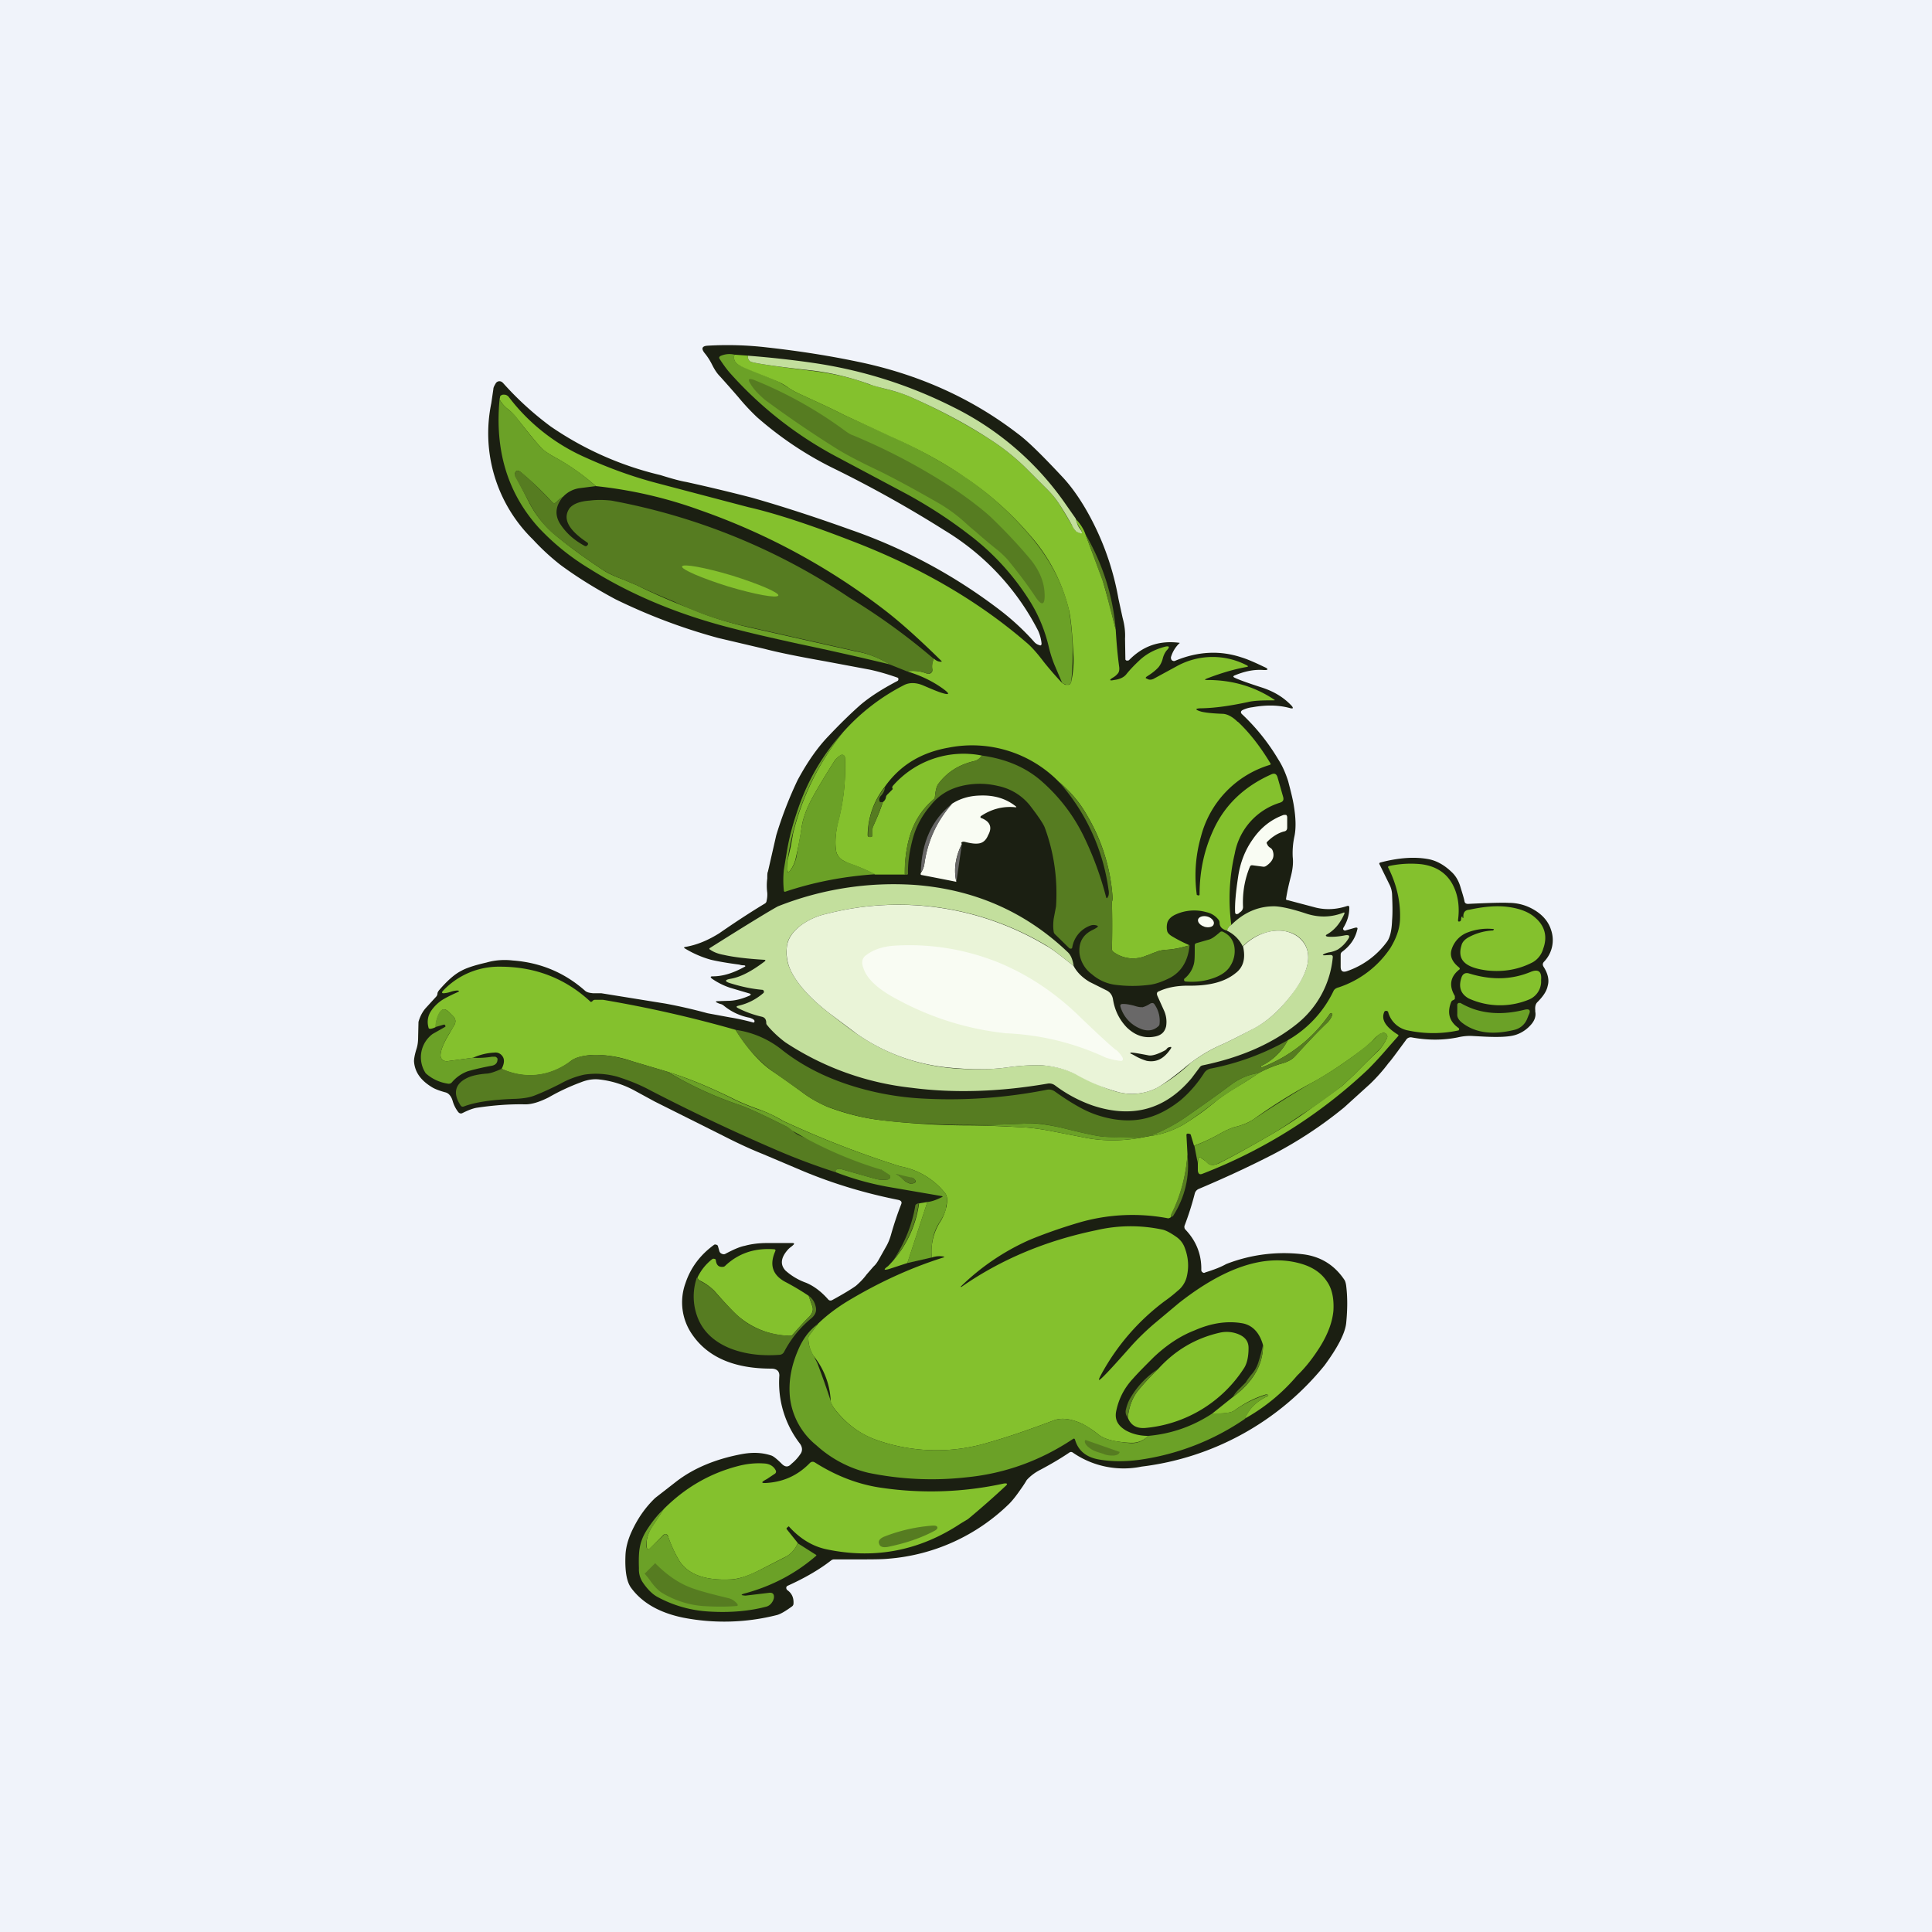 <svg width="56" height="56" viewBox="0 0 56 56" xmlns="http://www.w3.org/2000/svg"><path fill="#F0F3FA" d="M0 0h56v56H0z"/><path d="M35.78 19.64c.12.06.37.15.77.28.38.12.67.3.9.55.04.06.03.07-.04.06-.35-.1-.72-.1-1.11-.03a.89.89 0 0 0-.28.08c-.06.03-.07.08-.01.13a6 6 0 0 1 1.04 1.3c.13.2.22.42.29.64.07.27.13.5.16.69.06.36.07.66.02.9a2.3 2.3 0 0 0-.05.6c.02.17 0 .35-.05.55-.05.19-.1.4-.14.64-.01.04 0 .06.04.06l.83.22c.3.07.6.05.9-.05.04-.01.06 0 .06.05 0 .21-.06.4-.17.58a.05.05 0 0 0 0 .06c.02.02.04.03.06.02l.28-.08c.06-.01.08 0 .06.06-.06.26-.21.47-.44.64a.1.1 0 0 0-.04.08v.35c0 .13.06.17.18.13a2.4 2.4 0 0 0 1.16-.85c.09-.12.14-.33.15-.62.02-.24.01-.5 0-.76a.7.7 0 0 0-.08-.29l-.28-.57c-.02-.03-.01-.05.02-.06.53-.14.99-.17 1.38-.1.23.04.46.16.68.37.1.09.19.22.25.4.06.2.11.35.13.46.01.05.05.07.1.07.61-.03 1.01-.04 1.18-.03.27 0 .52.07.75.21.25.15.41.35.48.58a.9.9 0 0 1-.2.91c-.05.05-.05.1-.02.15.13.2.17.39.12.56-.03.15-.13.3-.3.47-.05.05-.07.13-.06.23a1 1 0 0 0 0 .04c.03.15-.03.29-.16.42a.98.98 0 0 1-.42.26c-.2.06-.54.07-1.03.04l-.19-.01c-.13-.01-.28 0-.45.04-.4.08-.85.09-1.33 0a.16.16 0 0 0-.17.08c-.28.38-.44.6-.5.66a5 5 0 0 1-.54.61l-.75.68a12.01 12.01 0 0 1-2.06 1.36c-.72.37-1.44.7-2.15 1a.2.2 0 0 0-.12.14 8.5 8.5 0 0 1-.3.94c0 .04 0 .06.02.09.32.33.48.73.47 1.18 0 .03.01.05.04.07.02.02.05.02.08 0 .26-.08.46-.16.6-.24a4.6 4.6 0 0 1 2.26-.28c.5.07.89.32 1.17.74.02.03.04.09.05.17.04.32.04.68 0 1.08-.03.29-.24.7-.63 1.23a8.08 8.08 0 0 1-5.3 2.93 2.59 2.59 0 0 1-2-.41.08.08 0 0 0-.09 0c-.28.19-.56.35-.84.5-.18.09-.31.2-.4.3-.08.14-.17.26-.24.36-.1.14-.19.25-.27.33a5.64 5.64 0 0 1-3.5 1.59c-.19.02-.51.02-.98.02h-.59a.14.14 0 0 0-.09.03c-.32.25-.74.5-1.25.73a.07.07 0 0 0-.05.06c0 .03.01.05.03.07.13.09.19.22.18.39a.1.1 0 0 1-.04.08c-.19.14-.33.22-.43.25a6.2 6.2 0 0 1-2.72.08c-.69-.14-1.2-.43-1.52-.87-.13-.18-.18-.5-.16-.95.01-.21.07-.44.18-.68.18-.39.4-.7.68-.97l.63-.49c.5-.38 1.13-.64 1.87-.78.32-.06.6-.05.87.04.06.02.16.1.3.24.1.1.19.1.28 0 .1-.08.19-.18.25-.27.08-.1.07-.21 0-.31a2.89 2.89 0 0 1-.6-1.98c0-.13-.08-.2-.24-.2-1.07 0-1.83-.33-2.28-.98a1.63 1.63 0 0 1-.2-1.5c.15-.45.43-.82.83-1.11a.06.06 0 0 1 .06 0c.02 0 .04.01.05.04l.04.14c.01.04.04.07.07.08.04.02.08.02.11 0 .21-.11.4-.2.56-.23.18-.05.4-.08.64-.08h.74c.05 0 .06.02.03.05a.9.9 0 0 1-.07.06.57.57 0 0 0-.1.09c-.2.23-.22.43-.06.6a1.8 1.8 0 0 0 .59.35c.22.09.44.25.65.49.03.03.06.03.1.02.33-.18.56-.32.7-.42.09-.08.2-.18.31-.33l.2-.23c.08-.07.13-.16.18-.25l.18-.32c.07-.12.11-.23.14-.33.09-.32.19-.62.3-.9.03-.07 0-.11-.08-.13-.95-.19-1.86-.46-2.75-.83a728 728 0 0 0-1.18-.5c-.4-.16-.78-.34-1.17-.54l-1.96-.98-.57-.31a2.77 2.77 0 0 0-1.03-.33c-.16-.02-.34 0-.54.08a6.14 6.14 0 0 0-.94.44c-.26.13-.48.2-.67.2-.48-.01-.95.03-1.42.1-.11.02-.24.07-.4.15-.05.03-.1.01-.13-.03a.95.95 0 0 1-.16-.32c-.04-.14-.12-.23-.22-.25-.18-.05-.31-.1-.4-.16-.32-.2-.48-.44-.5-.74 0-.07.02-.19.07-.35.04-.12.05-.24.05-.36l.01-.43c.04-.14.1-.27.2-.39l.32-.35a.15.15 0 0 0 .03-.08c0-.03.02-.06.04-.09.23-.27.45-.47.65-.57.14-.08.38-.16.73-.24.24-.07.5-.09.76-.06.82.06 1.51.36 2.09.87.05.05.13.07.24.08h.24l1.86.3a15.09 15.09 0 0 1 1.22.28l.65.12a6.23 6.23 0 0 1 .68.15c.02 0 .03-.02.03-.04 0-.04-.05-.07-.14-.1a1.66 1.66 0 0 1-.75-.35.23.23 0 0 0-.1-.05.52.52 0 0 1-.1-.04c-.04-.02-.04-.03 0-.04l.31-.01c.2 0 .4-.05.61-.14.08-.03.08-.06 0-.08l-.54-.16a2.05 2.05 0 0 1-.52-.26c-.06-.05-.05-.07.02-.07.3 0 .6-.1.91-.27.05-.02.04-.04 0-.05-.04 0-.08 0-.14-.02-.38-.05-.65-.1-.82-.14a3.01 3.01 0 0 1-.76-.33c-.03-.02-.03-.03 0-.04.36-.06.68-.2 1-.4.62-.43 1.07-.71 1.32-.86a.1.1 0 0 0 .05-.08.78.78 0 0 0 .02-.23 1.58 1.58 0 0 1 0-.42c0-.1 0-.16.02-.2l.24-1.05a11.4 11.4 0 0 1 .62-1.6c.28-.52.58-.95.9-1.28.34-.36.64-.65.91-.89.28-.24.64-.47 1.08-.7a.05.05 0 0 0 .03-.05c0-.02 0-.04-.03-.05-.26-.09-.52-.17-.8-.23l-1.28-.24c-.79-.14-1.38-.26-1.76-.36l-1.36-.32a16.76 16.76 0 0 1-2.97-1.12c-.56-.3-1.1-.63-1.6-1a6.7 6.7 0 0 1-.79-.73 4.3 4.3 0 0 1-1.21-3.95l.06-.41c0-.05.03-.1.07-.17a.13.13 0 0 1 .1-.06c.05 0 .08.02.11.05.42.47.88.89 1.38 1.26a9.43 9.43 0 0 0 3.18 1.41c.32.1.57.17.75.2a52.4 52.4 0 0 1 1.92.46c.98.28 1.94.6 2.86.93a15.45 15.45 0 0 1 4.36 2.36 7.18 7.18 0 0 1 .96.9.3.3 0 0 0 .14.08c.04.02.06 0 .06-.05a1.19 1.19 0 0 0-.1-.37 7.26 7.26 0 0 0-2.7-2.9 34.7 34.7 0 0 0-3.26-1.82c-.81-.4-1.54-.9-2.19-1.47a6.38 6.38 0 0 1-.54-.58 39 39 0 0 0-.53-.6c-.09-.09-.16-.2-.23-.34-.05-.1-.12-.22-.22-.34-.1-.13-.07-.2.09-.21a9.86 9.86 0 0 1 1.72.05c.9.1 1.83.24 2.8.45 1.68.37 3.17 1.05 4.47 2.05.3.22.73.65 1.31 1.27.24.26.45.56.64.88a7.92 7.92 0 0 1 .97 2.64l.12.55c.06.22.08.42.07.6l.01.6c0 .02.02.03.04.04l.06-.01c.4-.41.87-.58 1.45-.51.03 0 .03.01 0 .03a.92.92 0 0 0-.23.39c0 .03 0 .06.03.09.03.02.06.03.1.01.65-.27 1.29-.3 1.9-.1.17.05.4.15.67.28.14.06.13.1-.02.09-.28-.02-.55.04-.84.16-.04.02-.04.04 0 .06Z" fill="#1B1F12"/><path d="M21.29 10.28c-.04.14.01.24.17.32l1.1.46.31.19c.12.08.22.13.29.16.43.2.88.4 1.33.63l1.32.6c.8.36 1.5.75 2.15 1.18a9.4 9.4 0 0 1 1.89 1.7c.57.67.95 1.38 1.13 2.14a7.54 7.54 0 0 1 .07 2.1.12.12 0 0 1-.06.08.13.13 0 0 1-.11 0l-.09-.04-.23-.54a3.6 3.6 0 0 1-.17-.55c-.11-.45-.28-.86-.51-1.24a7.24 7.24 0 0 0-1.84-2.01c-.56-.43-1.14-.8-1.74-1.13l-2.01-1.07a11.11 11.11 0 0 1-3.15-2.47c-.11-.13-.2-.26-.29-.4-.01-.03 0-.05.03-.07a.63.63 0 0 1 .41-.04Z" fill="#6BA127"/><path d="M21.68 10.31c-.01.1.03.17.13.19.2.05.75.13 1.65.24.68.08 1.25.21 1.73.4l.5.14c.3.07.5.14.64.2.87.38 1.65.8 2.34 1.24.38.24.73.52 1.04.82l.68.68c.09.09.2.22.32.4l.36.6c.06.1.1.17.13.18.18.1.2.07.1-.1a.72.72 0 0 1-.12-.26c.13.14.23.29.28.44l.5 1.33.2.72.18.72c.02.35.05.71.1 1.08.01.07 0 .14-.03.18a.5.5 0 0 1-.15.13c-.12.07-.1.1.03.07.17-.02.29-.08.36-.17.12-.15.26-.29.4-.42.19-.17.41-.29.7-.37.15-.04.17 0 .06.11a.64.64 0 0 0-.11.24.66.66 0 0 1-.12.24c-.11.12-.23.2-.34.27-.04.03-.04.05 0 .06l.04.02c.05.02.1.01.15-.01l.68-.37a2.15 2.15 0 0 1 2.04-.02c.03.02.03.03 0 .04-.35.06-.73.17-1.15.33-.1.04-.09.05 0 .05.72 0 1.36.19 1.92.56.04.02.04.03 0 .03h-.05c-.3 0-.54.01-.7.05-.47.1-.91.17-1.33.18-.21 0-.22.04-.01.1.13.03.33.05.6.06.13 0 .29.08.44.23h.01c.34.32.65.72.94 1.2.02.02.01.04-.01.05a2.94 2.94 0 0 0-2 2.08 4.1 4.1 0 0 0-.12 1.69l.03.01c.03.01.05 0 .05-.02 0-.69.14-1.3.39-1.85.33-.74.9-1.28 1.68-1.63.1-.05.16-.02.19.08l.16.56c.03.1 0 .15-.1.18a1.9 1.9 0 0 0-1.3 1.47 5.77 5.77 0 0 0-.1 2.07c-.06.03-.1.08-.11.17-.15-.04-.23-.11-.23-.24a.14.14 0 0 0-.03-.08.6.6 0 0 0-.35-.22 1.3 1.3 0 0 0-.9.07c-.13.06-.2.14-.23.22a.51.51 0 0 0-.01.25c.01.06.07.12.16.17.15.09.31.17.49.25-.24.07-.46.12-.68.13-.12.01-.22.03-.28.06-.15.05-.24.1-.27.1a.96.96 0 0 1-.98-.1.1.1 0 0 1-.04-.07 30.98 30.98 0 0 0 0-1.38.37.37 0 0 0 .02-.1 5.35 5.35 0 0 0-.72-2.37 3.47 3.47 0 0 0-.83-1 3.52 3.52 0 0 0-3.2-1c-.8.14-1.41.51-1.85 1.13a2.3 2.3 0 0 0-.5 1.41c0 .03.02.05.05.05h.04c.03 0 .04-.02.04-.04a.8.8 0 0 0 0-.1c0-.07.01-.13.03-.17.1-.22.2-.45.28-.7a.22.22 0 0 0 .09-.14c0-.03.02-.06.04-.08l.14-.14c.02-.02.02-.03 0-.05l.01-.05a2.72 2.72 0 0 1 2.59-.89c-.07.1-.14.14-.22.16-.43.1-.78.31-1.04.66-.05.06-.08.18-.1.37 0 .03-.01.06-.04.08-.34.29-.57.65-.7 1.1-.1.36-.14.72-.13 1.08h-.86a5.04 5.04 0 0 0-.69-.3 1.22 1.22 0 0 1-.26-.12.41.41 0 0 1-.18-.24c-.04-.22-.03-.49.04-.82a6.1 6.1 0 0 0 .21-1.91.08.08 0 0 0-.04-.07.08.08 0 0 0-.08 0 .55.55 0 0 0-.21.21c-.24.38-.44.71-.6 1-.17.31-.28.6-.32.85-.04.3-.1.6-.17.9-.03.16-.1.3-.19.41-.03.04-.04.03-.05-.01a1.12 1.12 0 0 1 0-.32l.09-.39.07-.39a7.56 7.56 0 0 1 1.45-2.93 6.02 6.02 0 0 1 1.76-1.36c.15-.08.34-.08.54 0 .28.12.47.2.58.23.2.06.21.02.05-.1-.28-.21-.64-.4-1.08-.53.2-.03.38-.01.57.06.05.02.09.01.12-.01a.1.1 0 0 0 .04-.12.5.5 0 0 1 .05-.3c.06.06.13.09.2.09.03 0 .03 0 .02-.02-.61-.6-1.16-1.1-1.64-1.47a19.14 19.14 0 0 0-5.35-2.9 12.74 12.74 0 0 0-3.03-.7 6.46 6.46 0 0 0-1.23-.86c-.16-.09-.29-.18-.38-.28-.18-.2-.42-.5-.72-.88a1.52 1.52 0 0 0-.24-.23.94.94 0 0 1-.22-.26l.02-.1a.14.14 0 0 1 .12-.04c.05 0 .1.03.13.07a5.66 5.66 0 0 0 2.22 1.75c.66.3 1.34.55 2.06.74l2.66.7c.79.18 1.79.51 3 .98 1.98.76 3.67 1.74 5.08 2.96.13.11.3.3.48.54.16.2.34.41.54.62l.09.05h.1a.12.12 0 0 0 .07-.09 2.84 2.84 0 0 0 .06-.84c-.03-.58-.07-1-.13-1.26a5.07 5.07 0 0 0-1.13-2.15 9.4 9.4 0 0 0-1.9-1.69c-.63-.43-1.35-.82-2.14-1.17l-1.32-.61c-.45-.23-.9-.43-1.33-.63a2.16 2.16 0 0 1-.29-.16 2.03 2.03 0 0 0-.32-.19c-.63-.26-1-.4-1.1-.46-.15-.08-.2-.18-.16-.32l.4.03Z" fill="#84C12D"/><path d="M31.18 15.04c.03.11.06.2.11.27.12.16.09.19-.09.1a.57.57 0 0 1-.13-.19 11.6 11.6 0 0 0-.36-.6 2.64 2.64 0 0 0-.32-.4l-.68-.68c-.31-.3-.66-.58-1.04-.82-.69-.45-1.47-.86-2.34-1.24a4.31 4.31 0 0 0-.63-.2c-.23-.06-.4-.1-.52-.15a7.42 7.42 0 0 0-1.72-.4c-.9-.1-1.45-.18-1.65-.23-.1-.02-.14-.09-.13-.19.64.05 1.28.12 1.9.21 1.43.21 2.78.64 4.05 1.28a8.58 8.58 0 0 1 3.2 2.73l.35.5Z" fill="#C3DF9D"/><path d="M24.5 12.49c.07.05.14.1.23.13a17.6 17.6 0 0 1 3.07 1.65c.4.28.7.52.9.7.52.5.91.93 1.19 1.27.26.33.39.67.39 1.03 0 .26-.08.29-.24.07-.25-.38-.51-.72-.77-1.04-.09-.12-.2-.22-.31-.32a13.9 13.9 0 0 1-.68-.57 4.4 4.4 0 0 1-.28-.24 4.58 4.58 0 0 0-.87-.63c-.7-.4-1.26-.7-1.67-.9-.55-.26-.97-.48-1.25-.66a32.12 32.12 0 0 1-2.05-1.4c-.18-.16-.32-.3-.41-.46-.08-.13-.05-.16.1-.11a11.99 11.99 0 0 1 2.65 1.48Z" fill="#567C21"/><path d="M14.48 11.58c.05.1.13.18.22.26.11.09.19.16.24.22.3.4.54.69.72.89.1.1.22.19.38.28.44.23.85.52 1.23.86l-.47.06a.8.8 0 0 0-.48.25.7.7 0 0 0-.18.14c-.05.06-.1.06-.15 0a8.57 8.57 0 0 0-.88-.84c-.1-.09-.17-.07-.19.05a102.4 102.4 0 0 1 .42.82 3 3 0 0 0 .71.9c.4.34.88.69 1.44 1.06.12.08.31.17.58.27l.38.16a17.85 17.85 0 0 0 1.66.72c.46.2.99.36 1.58.5a2314.2 2314.2 0 0 0 3.11.7c.37.06.7.2 1 .38a91.34 91.34 0 0 0-2.66-.6c-.82-.18-1.42-.32-1.8-.42-1.62-.4-3.04-.99-4.26-1.76a6.9 6.9 0 0 1-1.47-1.19c-.9-1-1.27-2.24-1.13-3.71Z" fill="#6BA127"/><path d="M16.32 14.4c-.23.27-.25.55-.06.82.17.25.4.45.7.61H17l.03-.03c.02-.02.02-.05 0-.07-.56-.37-.73-.7-.52-1 .1-.12.29-.2.58-.22.23-.03.44-.02.63 0a18.31 18.31 0 0 1 6.91 2.82c.87.53 1.68 1.12 2.44 1.77a.5.5 0 0 0-.04.3.1.1 0 0 1-.05.1.11.11 0 0 1-.12.02 1.1 1.1 0 0 0-.57-.06l-.5-.2c-.3-.18-.62-.32-.99-.39a2455.1 2455.1 0 0 1-3.11-.7 9.13 9.13 0 0 1-2.15-.73c-.48-.2-.84-.36-1.09-.48l-.38-.16c-.27-.1-.46-.2-.58-.27-.56-.37-1.04-.72-1.44-1.05a3 3 0 0 1-.7-.9l-.41-.75a.12.12 0 0 1-.02-.08c.02-.12.08-.14.2-.05.22.18.51.46.87.84.05.06.1.06.15 0a.7.7 0 0 1 .18-.14ZM32.34 18.25l-.19-.72a6.93 6.93 0 0 0-.2-.72l-.49-1.33c.5.86.8 1.79.88 2.77Z" fill="#567C21"/><path d="M21.11 17c.77.23 1.42.35 1.45.26.03-.08-.58-.34-1.35-.58-.77-.23-1.42-.35-1.44-.26-.03.08.57.34 1.34.58Z" fill="#84C12D"/><path d="M24.44 21.22a7.56 7.56 0 0 0-1.61 3.7c-.02.06-.01.16 0 .33 0 .04.02.05.05.01.1-.11.16-.25.2-.4l.16-.9c.04-.26.15-.55.32-.86.16-.29.36-.62.6-1 .06-.1.13-.17.2-.21a.08.08 0 0 1 .1 0c.02.02.03.04.03.07a6.15 6.15 0 0 1-.2 1.91c-.08.33-.09.6-.05.82.02.09.08.17.18.24.04.03.13.07.26.11.24.09.47.19.7.3-.92.06-1.79.23-2.6.5-.04.02-.06 0-.06-.03-.02-.2-.02-.4 0-.6l.1-.6c.06-.34.15-.68.27-1.04.29-.9.74-1.68 1.35-2.35Z" fill="#6BA127"/><path d="M30.7 22.67c.32.26.6.6.83 1 .43.76.67 1.54.72 2.36 0 .03 0 .06-.02.11a31.17 31.17 0 0 1 0 1.37c0 .04.02.06.04.08.3.21.62.25.98.1.03 0 .12-.05.27-.1.06-.03.16-.05.28-.06.22-.01.44-.06.68-.13-.04.44-.23.76-.56.94-.2.1-.38.17-.56.2-.36.05-.71.05-1.07 0a1.29 1.29 0 0 1-.64-.3.9.9 0 0 1-.36-.6c-.03-.33.1-.56.41-.7a.88.88 0 0 0 .1-.06c.03-.02.03-.04 0-.05a.28.28 0 0 0-.2 0 .81.81 0 0 0-.52.63c0 .02-.02.03-.03.04l-.05-.01-.43-.42a.13.13 0 0 1-.03-.08c-.02-.13-.01-.25 0-.35l.07-.37c.05-.8-.06-1.56-.33-2.29-.05-.12-.2-.34-.44-.65a1.6 1.6 0 0 0-.92-.55 2.25 2.25 0 0 0-1.12.02c-.32.09-.6.26-.82.54-.25.29-.42.6-.52.96-.1.37-.15.72-.14 1.03 0 .02-.03.03-.1.02 0-.36.04-.72.14-1.08.13-.45.36-.81.7-1.1a.11.11 0 0 0 .04-.08c.02-.19.05-.31.1-.37.26-.35.61-.56 1.04-.66.08-.02.15-.07.22-.16.7.1 1.28.34 1.75.76.53.47.95 1.03 1.25 1.68.25.53.45 1.08.6 1.66.01.04.03.05.05 0 .03-.04.04-.12.02-.22a5.89 5.89 0 0 0-1.43-3.11ZM25.65 22.8c0 .1-.05.2-.12.27-.05.06-.06.12-.02.18h.08c-.09.25-.18.48-.28.7a.43.43 0 0 0-.02.17v.1c0 .02-.02.04-.05.04h-.04c-.03 0-.04-.02-.04-.05 0-.52.17-1 .5-1.4Z" fill="#567C21"/><path d="M27.88 24.46c-.19.38-.24.75-.16 1.1a127.77 127.77 0 0 0-1.02-.2c-.02-.01-.02-.04 0-.07a.62.62 0 0 0 .09-.22c.09-.68.36-1.27.8-1.77.23-.15.5-.23.79-.24.42-.02.77.08 1.06.31.03.02.02.03 0 .03-.36-.04-.7.05-1 .25a.03.03 0 0 0-.02.03c0 .02 0 .03.02.03.26.1.33.27.2.5-.06.15-.16.23-.29.24-.08.01-.2 0-.39-.05h-.01a.1.1 0 0 0-.05 0c-.04.02-.05.03-.02.06Z" fill="#F9FCF3"/><path d="M27.6 23.3c-.45.5-.72 1.1-.81 1.77-.01.06-.04.13-.1.22.02-.87.32-1.53.9-1.99Z" fill="#696868"/><path d="M36.89 24.66c.06.17 0 .31-.19.44a.13.13 0 0 1-.1.02l-.3-.04c-.03 0-.05 0-.07.04-.15.36-.22.75-.2 1.17 0 .06-.03.12-.1.16l-.03.03c-.06.03-.1.02-.1-.05-.01-.23.02-.57.09-1.03.06-.4.2-.76.42-1.07.24-.35.54-.58.9-.71h.07c.02.02.03.04.03.07v.3c0 .06-.03.1-.09.11-.16.04-.33.14-.49.3-.02.02-.02.04 0 .07.02.05.05.08.1.11.03.02.05.05.06.08Z" fill="#F9FCF3"/><path d="M27.72 25.57c-.08-.36-.03-.73.16-1.1l-.16 1.1Z" fill="#696868"/><path d="m34.72 33.73.01-.15c.02-.04.05-.04.08-.02l.14.1c.06.06.1.1.14.1.06.02.14 0 .24-.04.4-.2.9-.48 1.49-.82a12.5 12.5 0 0 0 1.22-.8l.86-.62.34-.32c.15-.15.38-.39.71-.7.1-.1.18-.22.25-.37a.09.09 0 0 0 0-.09c-.04-.07-.1-.08-.2-.03a.83.83 0 0 0-.21.19l-.22.2c-.6.45-1.13.81-1.63 1.07a15.73 15.73 0 0 0-1.6 1.01c-.15.1-.34.18-.56.23-.1.03-.24.09-.42.19a5 5 0 0 1-.75.35l-.09-.3c0-.02-.01-.03-.03-.04l-.03-.01h-.05a.05.05 0 0 0-.02.05l.03.55a4.63 4.63 0 0 1-.48 1.78v.04c-.04.03-.08.04-.1.03a5.54 5.54 0 0 0-2.54.12c-.51.15-1 .32-1.46.51a6.78 6.78 0 0 0-2 1.36h.03c1.15-.8 2.45-1.34 3.9-1.64a4.4 4.4 0 0 1 1.92-.02c.1.02.23.09.39.2.12.08.2.18.25.3.12.3.14.6.06.9a.75.75 0 0 1-.26.38c-.09.08-.21.18-.38.3a6.55 6.55 0 0 0-1.82 2.1c-.12.22-.1.23.07.06.18-.18.43-.46.75-.82.22-.25.45-.47.68-.67l.74-.62c1.31-1.03 2.47-1.42 3.47-1.16.36.09.64.26.82.53.15.21.21.5.19.85-.03.33-.16.68-.39 1.05-.19.3-.4.58-.66.83a5.46 5.46 0 0 1-1.52 1.25c.13-.3.35-.51.66-.65.03-.01.03-.03-.01-.05h-.04c-.33.1-.63.26-.92.47-.08.06-.3.09-.63.08l.6-.48c.58-.43.87-.93.87-1.5-.1-.36-.3-.57-.58-.63-.43-.08-.9-.02-1.4.2-.44.17-.83.44-1.19.78-.25.25-.45.45-.6.62-.26.28-.42.6-.49.96-.04.23.05.4.28.54.18.1.4.16.65.16a.64.64 0 0 1-.47.2c-.1 0-.26-.01-.5-.05-.2-.04-.36-.1-.47-.19a3.08 3.08 0 0 0-.45-.3c-.34-.16-.63-.2-.87-.1-.64.24-1.26.46-1.86.63a5.2 5.2 0 0 1-3.22-.06c-.5-.17-.9-.47-1.24-.9a.89.89 0 0 1-.12-.21 2.23 2.23 0 0 0-.5-1.34.97.97 0 0 1-.15-.51c0-.04.01-.06.03-.09l.26-.34c.25-.24.53-.45.84-.64.88-.53 1.8-.96 2.78-1.27.04-.01.04-.02 0-.03a.66.66 0 0 0-.33.03 1.6 1.6 0 0 1 .22-1 1.35 1.35 0 0 0 .2-.47c.04-.19.03-.32-.04-.4a2.15 2.15 0 0 0-1.29-.77 27.9 27.9 0 0 1-3.4-1.32 4.03 4.03 0 0 0-.72-.34c-.28-.1-.52-.2-.72-.3-.67-.33-1.31-.6-1.93-.79l-1.01-.3a3.2 3.2 0 0 0-1.17-.18c-.28.02-.48.08-.6.17a1.9 1.9 0 0 1-2.01.23c.08-.15.09-.28.02-.37a.24.24 0 0 0-.23-.1c-.21.01-.42.06-.62.15l-.75.1c-.05 0-.1-.01-.13-.04a.16.16 0 0 1-.06-.13c0-.15.09-.36.26-.64l.15-.26c.04-.09.02-.17-.05-.24l-.12-.12c-.12-.11-.2-.1-.28.05a.82.82 0 0 0-.1.39.45.45 0 0 1-.15.05c-.04 0-.06-.01-.06-.04a.57.57 0 0 1 .07-.47c.08-.12.18-.22.29-.3.07-.05.2-.12.37-.2l.11-.05c.06-.03.06-.04 0-.05a.72.72 0 0 0-.2.04.76.76 0 0 1-.2.04c-.05 0-.06-.02-.03-.06a2.22 2.22 0 0 1 1.67-.71c1 0 1.87.33 2.6 1 .02.03.05.02.07 0a.09.09 0 0 1 .07-.04h.24c1.3.22 2.58.51 3.84.87.35.55.7.95 1.07 1.2.3.2.59.41.89.63.24.18.48.3.7.4.53.2 1.02.32 1.49.38a22.26 22.26 0 0 0 2.46.16c.53 0 1.06.02 1.6.05.3.01.6.05.92.11l.92.18c.56.12 1.12.12 1.68.02l.27-.05c.33-.04.65-.15.96-.32a7.78 7.78 0 0 0 1-.72c.16-.12.36-.26.6-.4.2-.12.41-.25.62-.4.2-.1.4-.19.64-.26.19-.05.33-.13.41-.23.34-.37.64-.69.9-.94a.6.6 0 0 0 .17-.25l-.01-.03c-.02-.02-.04-.02-.06 0a4.2 4.2 0 0 1-1.98 1.56l-.02-.01v-.03c.35-.17.6-.42.78-.75a3.28 3.28 0 0 0 1.32-1.42c.02-.05.07-.09.15-.11a2.9 2.9 0 0 0 1.5-1.14c.17-.28.27-.55.28-.83.02-.52-.1-1.02-.34-1.5-.02-.02 0-.04.03-.05.33-.07.64-.08.93-.05.46.06.78.29.95.68.12.27.16.59.11.95l.01.03h.04c.03-.01.04-.04.04-.07l.01-.06.02-.01c.01 0 .02 0 .01.02l.01.02.02-.01c-.02-.14.04-.22.16-.23l.1-.02c.35-.07.67-.1.97-.07.36.04.65.14.85.32.28.24.36.55.23.9a.65.65 0 0 1-.3.39c-.4.21-.84.29-1.32.24-.39-.05-.63-.15-.73-.32-.06-.1-.07-.24-.02-.4.02-.1.1-.19.24-.26a1.64 1.64 0 0 1 .68-.18l.02-.03v-.01a1.6 1.6 0 0 0-.74.09.77.77 0 0 0-.49.52c-.05.18.03.35.22.5.03.03.03.05 0 .07-.25.2-.3.46-.12.76v.08a.1.1 0 0 1-.05.04.1.1 0 0 0-.06.06c-.12.31-.05.56.22.75.01.01.02.03.01.04 0 .02-.01.03-.03.03-.47.1-.96.1-1.44 0a.74.74 0 0 1-.58-.52c0-.03-.03-.05-.06-.05s-.05.01-.06.04c-.09.22.05.43.4.65.02.01.02.03 0 .05l-.3.34a11 11 0 0 1-.56.61 14.7 14.7 0 0 1-4.8 3.03c-.09.04-.13 0-.14-.09v-.2Z" fill="#84C12D"/><path d="M31.12 28c-.4-.32-.66-.52-.8-.6a8.34 8.34 0 0 0-6.37-.91c-.27.06-.51.17-.72.32-.25.19-.4.39-.42.62-.04.27.01.53.15.78.2.37.56.76 1.08 1.16.39.3.65.5.8.6.86.59 1.8.92 2.85 1 .57.04 1.07.03 1.5-.03.42-.06.76-.07 1.03-.06a2.59 2.59 0 0 1 1.17.36c.47.23.81.37 1.04.42.36.09.71.05 1.05-.1a4.7 4.7 0 0 0 1.03-.75c.24-.18.51-.35.83-.5.24-.1.58-.28 1-.5.44-.23.84-.61 1.2-1.13.38-.53.47-.96.29-1.3a.77.77 0 0 0-.46-.36c-.2-.06-.4-.06-.6-.01-.3.07-.54.21-.75.42a.96.96 0 0 0-.45-.45c.02-.09.06-.14.12-.17.37-.37.8-.55 1.27-.54.2.01.51.08.93.22.36.11.71.1 1.06-.04h.02v.03c-.12.28-.29.48-.5.6-.06.03-.05.06.02.07.14.01.3 0 .5-.04.12-.02.15.02.08.12a1 1 0 0 1-.29.29.78.78 0 0 1-.23.08.64.64 0 0 0-.17.05c-.05.03-.05.04.01.04l.17-.01c.05 0 .08.02.07.08a2.8 2.8 0 0 1-1.04 1.92c-.71.57-1.62.97-2.73 1.2a.13.13 0 0 0-.08.05l-.24.32c-.76.91-1.72 1.18-2.88.79a4.01 4.01 0 0 1-1.08-.58.28.28 0 0 0-.22-.05c-1.4.24-2.72.28-3.94.12a8.24 8.24 0 0 1-3.66-1.32 3.27 3.27 0 0 1-.47-.43l-.04-.05c-.03-.03-.04-.05-.04-.08 0-.1-.04-.16-.13-.18a3.02 3.02 0 0 1-.67-.24c-.08-.04-.08-.06 0-.08.26-.06.5-.18.71-.36a.05.05 0 0 0 .02-.06.05.05 0 0 0-.05-.04c-.33-.03-.63-.1-.92-.19-.17-.05-.17-.1.01-.13.29-.05.61-.22.98-.5.04-.03.03-.05-.01-.05-.5-.03-.9-.08-1.16-.14-.17-.03-.3-.08-.4-.15-.04-.02-.04-.04 0-.06 1.11-.7 1.77-1.1 1.96-1.2a9.1 9.1 0 0 1 3.97-.62c1.72.13 3.2.78 4.42 1.94.1.09.15.22.18.4Z" fill="#C3DF9D"/><path d="M31.12 28c.1.19.26.34.46.46l.5.25c.1.05.16.14.18.25.05.33.19.6.4.82.25.24.52.33.84.26.17-.04.26-.13.3-.29a.8.8 0 0 0-.07-.48l-.18-.4c-.03-.07-.02-.12.05-.14.24-.11.52-.16.83-.16.6.01 1.06-.1 1.38-.36.23-.17.3-.43.22-.78.2-.2.45-.35.73-.42.21-.05.42-.05.6.01.22.07.37.2.47.37.18.33.09.76-.28 1.29-.37.52-.77.9-1.2 1.13-.43.22-.77.4-1.01.5a4.44 4.44 0 0 0-1.04.67c-.37.3-.65.5-.82.58a1.6 1.6 0 0 1-1.05.1 5.4 5.4 0 0 1-1.25-.52c-.3-.15-.62-.23-.96-.26-.27-.01-.61 0-1.03.06-.43.06-.93.07-1.5.02-1.04-.07-2-.4-2.85-.99l-.8-.6c-.52-.4-.88-.79-1.08-1.16a1.27 1.27 0 0 1-.15-.78c.03-.23.17-.43.42-.62.21-.15.45-.26.72-.32a8.34 8.34 0 0 1 6.37.92c.14.07.4.27.8.59Z" fill="#EAF4D8"/><path d="M34.9 26.86c.13.04.26.01.28-.07.03-.08-.05-.18-.17-.22-.13-.04-.25 0-.28.07-.03.08.05.18.18.22Z" fill="#F9FCF3"/><path d="M35.35 27.03c.03-.03.06-.04.1-.02.19.09.3.24.33.44a.8.8 0 0 1-.12.55c-.1.17-.3.3-.58.38-.23.07-.47.09-.71.07a.05.05 0 0 1-.05-.04c0-.02 0-.04.02-.05a.8.8 0 0 0 .26-.4c.03-.1.03-.25.03-.47v-.07c0-.04 0-.06.04-.08l.35-.1c.1-.02.2-.1.33-.21Z" fill="#6BA127"/><path d="M32.35 30.43a.8.8 0 0 1 .19.23c.01.02.01.05 0 .07a.06.06 0 0 1-.06.02 1.83 1.83 0 0 1-.44-.1 7.58 7.58 0 0 0-2.88-.7 8.45 8.45 0 0 1-3.13-.97c-.56-.29-.9-.6-1-.91-.07-.17-.04-.3.07-.38.22-.17.5-.26.84-.28 1.03-.06 2 .1 2.93.46.9.36 1.72.9 2.47 1.64.52.5.85.8 1 .92Z" fill="#F9FCF3"/><path d="M42.7 28.25c.59.16 1.14.14 1.67-.08.22-.09.32-.01.3.23v.08a.57.57 0 0 1-.37.5 2.19 2.19 0 0 1-1.73-.04c-.23-.13-.3-.33-.21-.6.03-.1.1-.15.2-.13l.14.04Z" fill="#84C12D"/><path d="M33.1 29.2a.77.77 0 0 0 .24-.11c.06-.03.1-.02.13.03.12.18.16.37.14.56 0 .03-.02.06-.05.08-.14.12-.32.14-.52.05a.98.98 0 0 1-.56-.62c-.02-.06 0-.09.07-.09.1 0 .2.02.32.05.12.04.2.05.24.04Z" fill="#696868"/><path d="M42.72 29.25c.45.15.94.15 1.46.02.15-.04.2.01.13.15l-.04.1a.53.53 0 0 1-.37.33c-.61.15-1.11.1-1.5-.19-.11-.08-.17-.17-.16-.27v-.27c0-.02.02-.04.04-.05h.05c.12.07.25.13.39.18ZM13.7 30.66c.19.01.37 0 .56-.03h.1c.04.02.07.05.06.08 0 .1-.06.16-.16.18a7.56 7.56 0 0 0-.7.16c-.19.07-.34.18-.46.32a.12.12 0 0 1-.12.04 1.22 1.22 0 0 1-.64-.3.84.84 0 0 1 .2-1.14l.37-.21v-.03l-.02-.03h-.03l-.24.07c0-.12.03-.25.1-.4.08-.14.17-.15.29-.04l.12.12a.2.2 0 0 1 .05.24 3 3 0 0 1-.16.27c-.16.27-.25.48-.25.63 0 .05.02.1.06.13.03.03.08.04.13.04l.74-.1Z" fill="#6BA127"/><path d="M36.5 31.1c-.29.04-.55.15-.79.32-.44.33-.88.64-1.34.96a4.6 4.6 0 0 1-1.05.55l-.27.05c-.6 0-.98-.02-1.13-.04-.17-.02-.54-.1-1.1-.24-.43-.1-.74-.15-.94-.14-.78.04-1.56.06-2.34.04-.91-.03-1.6-.07-2.07-.14-.47-.06-.96-.19-1.48-.38a3.1 3.1 0 0 1-.71-.4l-.89-.63a4.11 4.11 0 0 1-1.07-1.2 2.77 2.77 0 0 1 1.37.6c.54.42 1.17.75 1.9.99a8.3 8.3 0 0 0 2.12.4c1.24.07 2.45-.02 3.62-.25a.3.3 0 0 1 .25.05c.25.18.5.34.74.47.29.16.61.27.96.33.38.06.72.04 1.02-.05.31-.09.62-.26.92-.5.27-.23.5-.5.69-.8a.3.3 0 0 1 .2-.12 7.39 7.39 0 0 0 2.22-.82c-.18.33-.43.58-.77.75-.02 0-.02.01 0 .03l.01.01a4.2 4.2 0 0 0 1.98-1.56c.02-.02.04-.02.06 0l.01.03a.6.6 0 0 1-.16.25c-.27.25-.57.57-.9.94a.88.88 0 0 1-.42.23c-.24.07-.45.16-.64.27Z" fill="#567C21"/><path d="m34.72 33.73-.1-.52a5 5 0 0 0 .74-.35c.18-.1.32-.16.42-.19.22-.05.4-.12.56-.23a40.56 40.56 0 0 1 1.6-1.01 11.01 11.01 0 0 0 1.85-1.27c.1-.1.16-.17.21-.2.1-.04.16-.03.2.04.02.03.02.06 0 .09-.07.15-.15.27-.25.36a45 45 0 0 0-.71.71l-.34.32a14.36 14.36 0 0 1-1.22.86c-.36.25-.65.44-.86.56-.59.34-1.08.61-1.5.82-.09.04-.17.06-.23.05a.38.38 0 0 1-.14-.1.86.86 0 0 0-.14-.11c-.03-.02-.06-.02-.08.02-.01.03-.02.08-.01.15Z" fill="#6BA127"/><path d="M33.82 30.4a.12.12 0 0 1 .09-.05c.04-.01.05 0 .03.04-.2.3-.42.41-.7.36a1.6 1.6 0 0 1-.33-.14 2.35 2.35 0 0 0-.13-.07c-.02 0-.02-.01-.01-.03h.02c.07 0 .24.03.5.08.1.02.26-.03.47-.14a.18.18 0 0 0 .06-.05Z" fill="#1B1F12"/><path d="M19.33 31.06c.68.4 1.38.73 2.11.97.22.07.67.28 1.37.63.05.02.1.05.16.11s.12.1.17.13l.98.4c.22.1.56.21 1 .34a12.28 12.28 0 0 1 1.34.5c.1.08.1.13 0 .16-.04.02-.1 0-.17-.03a.6.6 0 0 1-.13-.1 1.12 1.12 0 0 0-.58-.29c-.07 0-.07 0 0 .04l.2.13c.02.02.03.04.02.08a.09.09 0 0 1-.08.06.89.89 0 0 1-.38-.03l-.95-.27a.16.16 0 0 0-.14.01l-.02.08a19.1 19.1 0 0 1-1.71-.64 56.74 56.74 0 0 1-3.66-1.73c-.33-.18-.65-.3-.96-.4-.33-.09-.65-.11-.97-.06a2.5 2.5 0 0 0-.7.27c-.24.12-.47.23-.7.32-.16.07-.36.1-.58.11-.69.02-1.19.1-1.5.22-.05.02-.08 0-.1-.03-.23-.35-.16-.62.18-.79.14-.07.33-.11.56-.13.1 0 .25-.05.45-.14.7.3 1.37.23 2.01-.23.12-.1.32-.15.6-.17.33-.02.72.04 1.17.18l1.01.3Z" fill="#567C21"/><path d="m27 36.45-.7.16.58-1.77c.12-.01.26-.06.42-.14.03-.01.03-.02 0-.03l-1.57-.27a8.31 8.31 0 0 1-1.5-.42c0-.04 0-.07.02-.08a.16.16 0 0 1 .14-.01l.95.27c.14.04.26.05.38.03.04 0 .07-.03.08-.06.01-.04 0-.06-.03-.08l-.2-.13c-.06-.04-.06-.05 0-.04.24.05.44.14.59.29.05.05.1.09.13.1.07.04.13.05.18.03.1-.03.09-.08-.01-.16a11.68 11.68 0 0 1-3.5-1.37.7.7 0 0 0-.15-.11c-.7-.35-1.15-.56-1.37-.63a10.7 10.7 0 0 1-2.1-.97c.61.2 1.25.46 1.92.8.2.1.44.2.72.3.23.07.46.18.71.33a27.94 27.94 0 0 0 3.41 1.32 2.15 2.15 0 0 1 1.29.77c.07.08.08.21.03.4v.05c-.03.13-.1.27-.2.42-.17.27-.24.6-.21 1ZM36.5 31.1l-.62.4a6.2 6.2 0 0 0-.76.52c-.37.28-.65.48-.84.59-.3.17-.63.28-.96.32.37-.14.72-.32 1.05-.55.46-.32.9-.63 1.34-.96.24-.17.5-.28.79-.32ZM33.05 32.98c-.56.1-1.12.1-1.68-.02l-.92-.18c-.31-.06-.62-.1-.92-.11a34.96 34.96 0 0 0-2-.07c.79.02 1.57 0 2.35-.04.2 0 .51.04.94.14.56.14.93.22 1.1.24.15.02.53.03 1.13.04Z" fill="#6BA127"/><path d="M34.42 33.46c.07.64-.07 1.24-.42 1.79l-.06.03v-.07c.28-.55.43-1.13.48-1.75Z" fill="#567C21"/><path d="m26.88 34.84-.58 1.77-.52.17c-.17.05-.18.02-.04-.08a3.2 3.2 0 0 0 .9-1.82l.24-.04Z" fill="#84C12D"/><path d="M26.63 34.87a3.2 3.2 0 0 1-.73 1.65c.33-.5.54-1.03.63-1.57 0-.03.03-.05.06-.06l.04-.02Z" fill="#567C21"/><path d="m23.44 37.56.1.29c.04.1.02.2-.07.3-.19.19-.35.37-.49.53a.09.09 0 0 1-.07.04 2.36 2.36 0 0 1-1.5-.56c-.12-.1-.36-.35-.71-.75a1.56 1.56 0 0 0-.41-.29.12.12 0 0 1-.07-.1c.1-.2.23-.37.42-.52a.07.07 0 0 1 .07-.01c.03 0 .04.03.04.05.02.13.08.19.2.18.03 0 .05-.01.07-.03.38-.36.85-.52 1.41-.48.04 0 .06.02.04.06-.17.39-.08.68.28.88a7.2 7.2 0 0 1 .69.41Z" fill="#84C12D"/><path d="M20.22 37.03c0 .04.03.07.07.1.2.1.33.2.4.28.36.4.6.65.72.75.38.34.88.53 1.5.56.03 0 .05-.01.07-.04.14-.16.3-.34.5-.54.08-.09.1-.18.06-.3a8.44 8.44 0 0 0-.1-.28c.1.07.17.17.2.3.04.13 0 .24-.11.34-.34.28-.6.6-.8.98a.16.16 0 0 1-.13.09c-.53.04-1-.02-1.42-.18-.5-.2-.83-.52-.98-.96a1.68 1.68 0 0 1-.02-1.04c.01-.05.03-.07.04-.06Z" fill="#567C21"/><path d="m23.72 38.36-.26.34a.15.15 0 0 0-.03.09c0 .15.04.32.15.5l.11.22a23.58 23.58 0 0 1 .4 1.13c.02.07.06.14.1.2.34.44.76.74 1.25.91a5.2 5.2 0 0 0 3.22.06c.6-.17 1.22-.39 1.86-.63.24-.1.53-.06.87.1.09.04.24.14.45.3.11.09.27.15.48.19.23.04.4.06.49.06.19 0 .34-.08.47-.21.68-.06 1.3-.28 1.86-.65.33 0 .55-.02.63-.08a3.3 3.3 0 0 1 .96-.47c.04.02.04.04.01.05-.31.14-.53.36-.66.66a7.17 7.17 0 0 1-3.03 1.18c-.43.06-.84.06-1.22-.01-.36-.07-.58-.26-.67-.57-.01-.03-.03-.04-.06-.02-.93.62-1.96 1-3.08 1.11a9.1 9.1 0 0 1-2.85-.13 3.42 3.42 0 0 1-1.51-.8 2.09 2.09 0 0 1-.76-1.36c-.05-.44.02-.9.23-1.39.14-.33.33-.59.6-.78Z" fill="#6BA127"/><path d="M32.69 41.1c.03-.3.12-.56.28-.77.13-.16.32-.38.6-.65.49-.54 1.08-.89 1.78-1.05a.9.9 0 0 1 .54.04c.2.08.3.21.3.4 0 .27-.05.47-.14.6a3.81 3.81 0 0 1-2.85 1.72c-.25.02-.42-.07-.51-.3Z" fill="#84C12D"/><path d="M35.73 40.5c.06-.1.12-.17.18-.23l.2-.2c.06-.1.13-.19.2-.27a.91.91 0 0 0 .16-.3c.06-.18.1-.35.14-.52 0 .58-.29 1.08-.88 1.51ZM33.57 39.68a6.4 6.4 0 0 0-.6.65c-.16.21-.25.47-.28.76a.26.26 0 0 1-.06-.21c.03-.14.08-.28.16-.4.2-.33.47-.6.78-.8ZM32.44 42.08c.01 0 .02 0 .01.02-.02.05-.07.08-.17.09-.09 0-.19 0-.3-.05l-.19-.06a.72.72 0 0 1-.27-.16c-.06-.06-.09-.12-.07-.17l.02-.01.97.34Z" fill="#567C21"/><path d="M23.12 44.73a.74.74 0 0 1-.4.42l-.74.38c-.32.16-.58.24-.8.25-.77.04-1.29-.16-1.53-.61a3.8 3.8 0 0 1-.29-.65.07.07 0 0 0-.06-.05c-.02 0-.05 0-.07.02l-.38.38c-.06.06-.1.05-.1-.03-.03-.2.03-.4.16-.6l.33-.5c.6-.6 1.3-1.02 2.13-1.24.26-.07.52-.1.79-.08.15.01.27.08.33.21.01.03 0 .06-.02.08l-.24.16c-.19.1-.18.13.04.11.47-.04.87-.23 1.2-.57.05-.05.1-.05.15-.02.6.38 1.23.63 1.9.73A9.88 9.88 0 0 0 29.1 43c.1-.01.12.01.04.08a25.45 25.45 0 0 1-1.08.95l-.2.12c-1.2.8-2.5 1.05-3.89.76-.4-.08-.77-.3-1.09-.65-.01-.02-.03-.02-.04 0l-.04.03v.03l.32.4Z" fill="#84C12D"/><path d="m19.24 43.74-.32.5c-.14.2-.2.4-.18.6.01.08.05.09.1.03l.4-.38c.01-.02.04-.02.07-.02l.05.05c.07.2.16.42.29.65.24.45.76.65 1.54.61.2 0 .47-.1.79-.25l.75-.38c.2-.1.32-.24.39-.42l.52.33c.03.01.03.03 0 .05-.58.5-1.26.86-2.03 1.07-.15.04-.15.06 0 .07l.67-.08c.12-.02.17.04.15.16l-.02.06c-.05.1-.12.16-.2.18-.49.13-1.05.18-1.68.14a3.54 3.54 0 0 1-1.47-.42c-.15-.08-.3-.23-.44-.44a.68.68 0 0 1-.1-.39c-.01-.27 0-.46.02-.58.03-.19.1-.36.2-.52.14-.22.3-.43.5-.62Z" fill="#6BA127"/><path d="M27.17 44.27c.01.03-.02.07-.08.1-.41.22-.87.37-1.37.47-.14.02-.22-.01-.24-.1-.03-.08.03-.15.15-.2a4.8 4.8 0 0 1 1.41-.32c.08 0 .12.01.13.05ZM18.7 45.6l.27-.27c.01-.02.03-.02.04 0 .35.35.72.6 1.13.73.17.06.5.15.96.26.1.02.2.08.28.18v.03c0 .02-.01.02-.02.02-.36.03-.7.02-1.01 0-.43-.04-.81-.17-1.16-.38-.1-.06-.22-.18-.34-.35a2.03 2.03 0 0 0-.16-.2v-.03Z" fill="#567C21"/></svg>